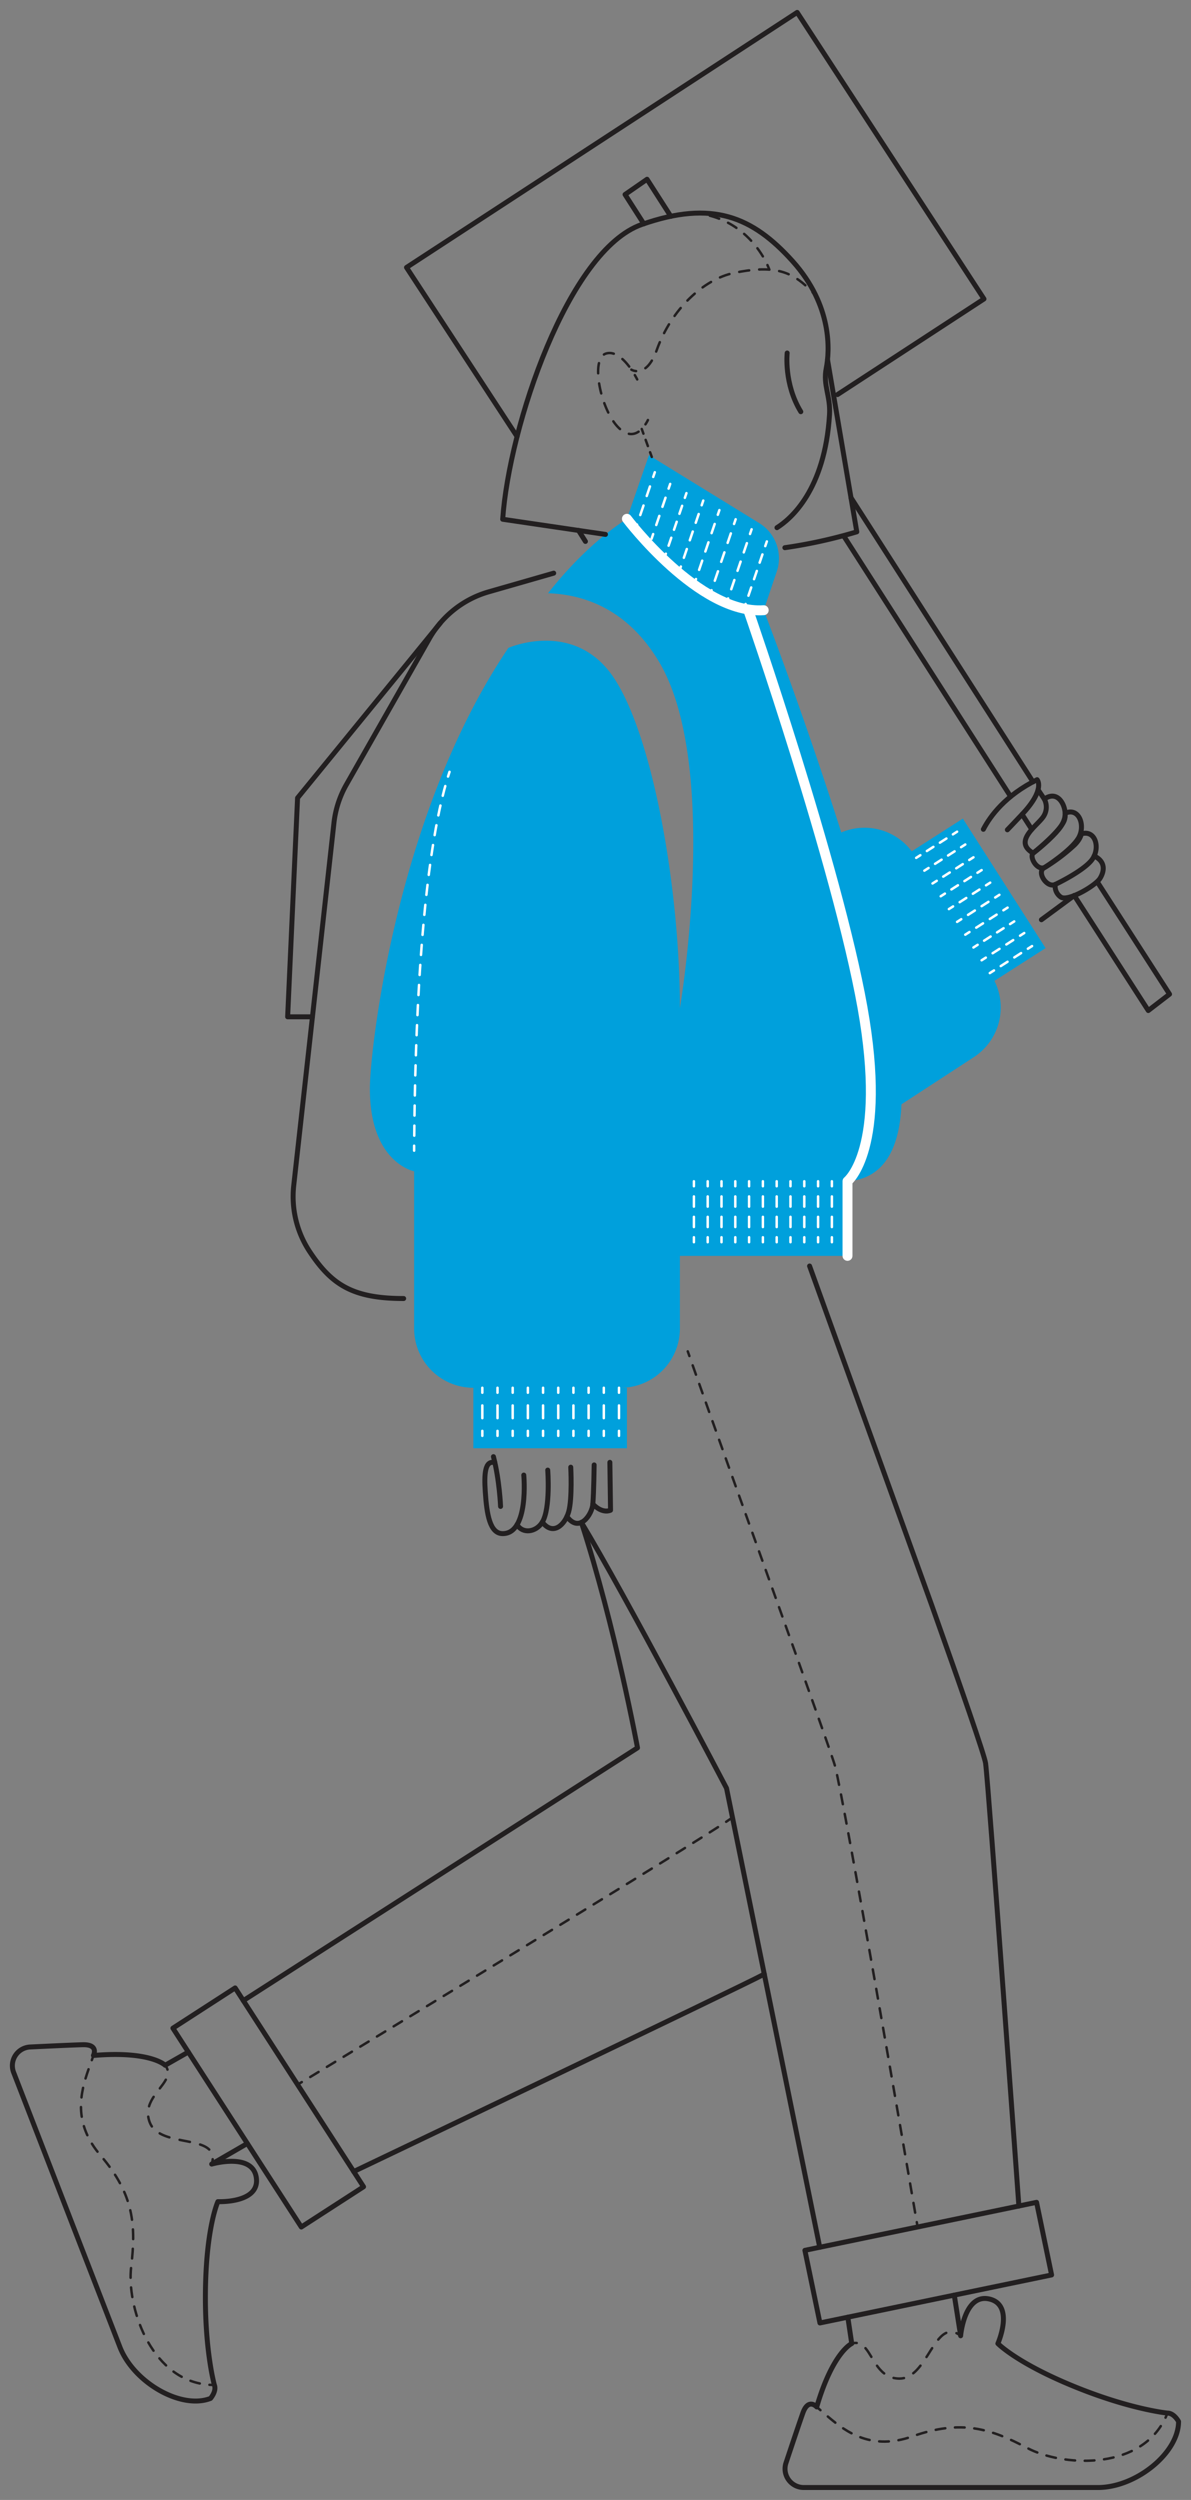<svg xmlns="http://www.w3.org/2000/svg" viewBox="0 0 960.54 2014.77"><rect x="0" y="0" width="960.54" height="2014.77" fill="#808080" stroke="none"/><defs><style>.cls-1{fill:#00a0dc;}.cls-10,.cls-11,.cls-12,.cls-13,.cls-14,.cls-15,.cls-16,.cls-17,.cls-18,.cls-19,.cls-2,.cls-20,.cls-21,.cls-22,.cls-23,.cls-24,.cls-25,.cls-26,.cls-27,.cls-28,.cls-29,.cls-3,.cls-30,.cls-31,.cls-32,.cls-4,.cls-5,.cls-6,.cls-7,.cls-8,.cls-9{fill:none;stroke-linecap:round;}.cls-10,.cls-11,.cls-12,.cls-13,.cls-14,.cls-15,.cls-16,.cls-17,.cls-18,.cls-19,.cls-2,.cls-20,.cls-21,.cls-3,.cls-31,.cls-4,.cls-5,.cls-6,.cls-7,.cls-8,.cls-9{stroke:#fff;}.cls-10,.cls-11,.cls-12,.cls-13,.cls-14,.cls-15,.cls-16,.cls-17,.cls-18,.cls-19,.cls-2,.cls-20,.cls-21,.cls-22,.cls-23,.cls-24,.cls-25,.cls-26,.cls-27,.cls-28,.cls-29,.cls-3,.cls-30,.cls-4,.cls-5,.cls-6,.cls-7,.cls-8,.cls-9{stroke-miterlimit:10;stroke-width:2px;}.cls-3{stroke-dasharray:6.49 6.49;}.cls-4{stroke-dasharray:6.56 6.56;}.cls-5{stroke-dasharray:6.21 6.21;}.cls-6{stroke-dasharray:6.5 6.5;}.cls-7{stroke-dasharray:6.5 6.5;}.cls-8{stroke-dasharray:6.31 6.31;}.cls-9{stroke-dasharray:6.23 6.23;}.cls-10{stroke-dasharray:6.23 6.23;}.cls-11{stroke-dasharray:8.1 8.1;}.cls-12{stroke-dasharray:10.25 10.25;}.cls-13{stroke-dasharray:8.22 8.22;}.cls-14{stroke-dasharray:8.11 8.11;}.cls-15{stroke-dasharray:7.74 7.74;}.cls-16{stroke-dasharray:6.79 6.79;}.cls-17{stroke-dasharray:7.45 7.45;}.cls-18{stroke-dasharray:7.81 7.81;}.cls-19{stroke-dasharray:8.06 8.06;}.cls-20{stroke-dasharray:7.84 7.84;}.cls-21{stroke-dasharray:7.03 7.03;}.cls-22,.cls-23,.cls-24,.cls-25,.cls-26,.cls-27,.cls-28,.cls-29,.cls-30,.cls-32{stroke:#221f20;}.cls-23{stroke-dasharray:8.22 8.22;}.cls-24{stroke-dasharray:8.1 8.1;}.cls-25{stroke-dasharray:5.31 5.31;}.cls-26{stroke-dasharray:7.9 7.9;}.cls-27{stroke-dasharray:7.96 7.96;}.cls-28{stroke-dasharray:8.48 8.48;}.cls-29{stroke-dasharray:7.81 7.81;}.cls-30{stroke-dasharray:7.87 7.87;}.cls-31,.cls-32{stroke-linejoin:round;}.cls-31{stroke-width:8px;}.cls-32{stroke-width:4px;}</style></defs><g id="solid_shapes" data-name="solid shapes"><path class="cls-1" d="M843.26,764.12,776.53,659.74l-41.2,26.35a47.75,47.75,0,0,0-56.85-15.17c-30.31-95.8-62.55-179.13-62.55-179.13l10.53-31.17a33.28,33.28,0,0,0-14.09-39l-89-54.75L505.6,418.11c-23.5,15.41-44.66,36-63.63,60,28.49.94,63.69,12.35,89.25,54.78,50.41,83.65,17.11,279.81,17.11,279.81,0-95.67-21.52-218.94-53.31-266.48s-85-24.07-85-24.07C318.94,656.86,298.65,846.54,298.32,875.76,297.62,937,334,944,334,944V1070.7a47.75,47.75,0,0,0,47.75,47.75h0v48.74H505.61v-48.74h-5a47.76,47.76,0,0,0,47.73-47.75v-58.56H683.51V952c32.2-2.13,42.21-31,43.53-62l58-37.78A47.75,47.75,0,0,0,802,790.51Z"/></g><g id="inverted_dotted_lines" data-name="inverted dotted lines"><line class="cls-2" x1="832.35" y1="762.47" x2="828.98" y2="764.62"/><line class="cls-3" x1="823.51" y1="768.12" x2="804.38" y2="780.35"/><line class="cls-2" x1="801.65" y1="782.1" x2="798.28" y2="784.25"/><line class="cls-2" x1="826.04" y1="751.96" x2="822.67" y2="754.12"/><line class="cls-4" x1="817.15" y1="757.65" x2="797.81" y2="770.01"/><line class="cls-2" x1="795.05" y1="771.78" x2="791.68" y2="773.93"/><line class="cls-2" x1="817.97" y1="742.59" x2="814.6" y2="744.74"/><line class="cls-5" x1="809.37" y1="748.09" x2="791.07" y2="759.79"/><line class="cls-2" x1="788.45" y1="761.46" x2="785.08" y2="763.62"/><line class="cls-2" x1="812.61" y1="731.48" x2="809.24" y2="733.63"/><line class="cls-6" x1="803.76" y1="737.14" x2="784.59" y2="749.39"/><line class="cls-2" x1="781.86" y1="751.14" x2="778.49" y2="753.3"/><line class="cls-2" x1="806.01" y1="721.16" x2="802.64" y2="723.32"/><line class="cls-7" x1="797.16" y1="726.82" x2="778" y2="739.07"/><line class="cls-2" x1="775.26" y1="740.82" x2="771.89" y2="742.98"/><line class="cls-2" x1="798.6" y1="711.36" x2="795.23" y2="713.52"/><line class="cls-8" x1="789.92" y1="716.91" x2="771.32" y2="728.81"/><line class="cls-2" x1="768.66" y1="730.51" x2="765.29" y2="732.66"/><line class="cls-2" x1="791.68" y1="701.25" x2="788.31" y2="703.4"/><line class="cls-9" x1="783.06" y1="706.76" x2="764.69" y2="718.51"/><line class="cls-2" x1="762.06" y1="720.19" x2="758.69" y2="722.34"/><line class="cls-2" x1="785.08" y1="690.93" x2="781.71" y2="693.09"/><line class="cls-9" x1="776.46" y1="696.44" x2="758.09" y2="708.19"/><line class="cls-2" x1="755.47" y1="709.87" x2="752.09" y2="712.02"/><line class="cls-2" x1="778.49" y1="680.61" x2="775.12" y2="682.77"/><line class="cls-9" x1="769.87" y1="686.12" x2="751.49" y2="697.87"/><line class="cls-2" x1="748.87" y1="699.55" x2="745.5" y2="701.7"/><line class="cls-2" x1="771.89" y1="670.29" x2="768.52" y2="672.45"/><line class="cls-10" x1="763.27" y1="675.8" x2="744.89" y2="687.55"/><line class="cls-2" x1="742.27" y1="689.23" x2="738.9" y2="691.39"/><path class="cls-2" d="M334,927.36c0-1.31,0-2.65,0-4"/><path class="cls-11" d="M334.1,915.27c.68-76.35,4.73-212.17,26.06-285.53"/><path class="cls-2" d="M361.33,625.85c.39-1.29.8-2.56,1.21-3.81"/><line class="cls-2" x1="388.99" y1="1157.19" x2="388.99" y2="1153.19"/><line class="cls-12" x1="388.99" y1="1142.94" x2="388.99" y2="1127.57"/><line class="cls-2" x1="388.99" y1="1122.45" x2="388.99" y2="1118.45"/><line class="cls-2" x1="401.24" y1="1157.19" x2="401.24" y2="1153.19"/><line class="cls-12" x1="401.24" y1="1142.94" x2="401.24" y2="1127.57"/><line class="cls-2" x1="401.24" y1="1122.45" x2="401.24" y2="1118.45"/><line class="cls-2" x1="413.48" y1="1157.19" x2="413.48" y2="1153.19"/><line class="cls-12" x1="413.48" y1="1142.94" x2="413.48" y2="1127.57"/><line class="cls-2" x1="413.48" y1="1122.45" x2="413.48" y2="1118.45"/><line class="cls-2" x1="425.73" y1="1157.19" x2="425.73" y2="1153.19"/><line class="cls-12" x1="425.73" y1="1142.94" x2="425.73" y2="1127.57"/><line class="cls-2" x1="425.73" y1="1122.45" x2="425.73" y2="1118.45"/><line class="cls-2" x1="437.98" y1="1157.19" x2="437.98" y2="1153.19"/><line class="cls-12" x1="437.98" y1="1142.94" x2="437.98" y2="1127.57"/><line class="cls-2" x1="437.98" y1="1122.45" x2="437.98" y2="1118.45"/><line class="cls-2" x1="450.23" y1="1157.19" x2="450.23" y2="1153.19"/><line class="cls-12" x1="450.23" y1="1142.94" x2="450.23" y2="1127.57"/><line class="cls-2" x1="450.23" y1="1122.45" x2="450.23" y2="1118.45"/><line class="cls-2" x1="462.47" y1="1157.19" x2="462.47" y2="1153.19"/><line class="cls-12" x1="462.47" y1="1142.94" x2="462.47" y2="1127.57"/><line class="cls-2" x1="462.47" y1="1122.45" x2="462.47" y2="1118.45"/><line class="cls-2" x1="474.72" y1="1157.19" x2="474.72" y2="1153.19"/><line class="cls-12" x1="474.72" y1="1142.94" x2="474.72" y2="1127.57"/><line class="cls-2" x1="474.72" y1="1122.45" x2="474.72" y2="1118.45"/><line class="cls-2" x1="486.97" y1="1157.19" x2="486.97" y2="1153.19"/><line class="cls-12" x1="486.97" y1="1142.94" x2="486.97" y2="1127.57"/><line class="cls-2" x1="486.97" y1="1122.45" x2="486.97" y2="1118.45"/><line class="cls-2" x1="499.22" y1="1157.19" x2="499.22" y2="1153.19"/><line class="cls-12" x1="499.22" y1="1142.94" x2="499.22" y2="1127.57"/><line class="cls-2" x1="499.22" y1="1122.45" x2="499.22" y2="1118.45"/><line class="cls-2" x1="559.63" y1="952.03" x2="559.63" y2="956.03"/><line class="cls-13" x1="559.63" y1="964.25" x2="559.63" y2="993.03"/><line class="cls-2" x1="559.63" y1="997.14" x2="559.63" y2="1001.14"/><line class="cls-2" x1="570.76" y1="952.03" x2="570.76" y2="956.03"/><line class="cls-13" x1="570.76" y1="964.25" x2="570.76" y2="993.03"/><line class="cls-2" x1="570.76" y1="997.14" x2="570.76" y2="1001.14"/><line class="cls-2" x1="581.89" y1="952.03" x2="581.89" y2="956.03"/><line class="cls-13" x1="581.89" y1="964.25" x2="581.89" y2="993.03"/><line class="cls-2" x1="581.89" y1="997.14" x2="581.89" y2="1001.14"/><line class="cls-2" x1="593.01" y1="952.03" x2="593.01" y2="956.03"/><line class="cls-13" x1="593.01" y1="964.25" x2="593.01" y2="993.03"/><line class="cls-2" x1="593.01" y1="997.14" x2="593.01" y2="1001.14"/><line class="cls-2" x1="604.14" y1="952.03" x2="604.14" y2="956.03"/><line class="cls-13" x1="604.14" y1="964.25" x2="604.14" y2="993.03"/><line class="cls-2" x1="604.14" y1="997.14" x2="604.14" y2="1001.14"/><line class="cls-2" x1="615.27" y1="952.03" x2="615.27" y2="956.03"/><line class="cls-13" x1="615.27" y1="964.25" x2="615.27" y2="993.03"/><line class="cls-2" x1="615.27" y1="997.14" x2="615.27" y2="1001.14"/><line class="cls-2" x1="626.4" y1="952.03" x2="626.4" y2="956.03"/><line class="cls-13" x1="626.4" y1="964.25" x2="626.4" y2="993.03"/><line class="cls-2" x1="626.4" y1="997.14" x2="626.4" y2="1001.14"/><line class="cls-2" x1="637.52" y1="952.03" x2="637.52" y2="956.03"/><line class="cls-13" x1="637.52" y1="964.25" x2="637.52" y2="993.03"/><line class="cls-2" x1="637.52" y1="997.14" x2="637.52" y2="1001.14"/><line class="cls-2" x1="648.65" y1="952.03" x2="648.65" y2="956.03"/><line class="cls-13" x1="648.65" y1="964.25" x2="648.65" y2="993.03"/><line class="cls-2" x1="648.65" y1="997.14" x2="648.65" y2="1001.14"/><line class="cls-2" x1="659.78" y1="952.03" x2="659.78" y2="956.03"/><line class="cls-13" x1="659.78" y1="964.25" x2="659.78" y2="993.03"/><line class="cls-2" x1="659.78" y1="997.14" x2="659.78" y2="1001.14"/><line class="cls-2" x1="670.91" y1="952.03" x2="670.91" y2="956.03"/><line class="cls-13" x1="670.91" y1="964.25" x2="670.91" y2="993.03"/><line class="cls-2" x1="670.91" y1="997.14" x2="670.91" y2="1001.14"/><line class="cls-2" x1="512.47" y1="426.57" x2="513.76" y2="422.78"/><line class="cls-14" x1="516.37" y1="415.1" x2="525.5" y2="388.22"/><line class="cls-2" x1="526.81" y1="384.38" x2="528.1" y2="380.6"/><line class="cls-2" x1="525.49" y1="434.23" x2="526.77" y2="430.44"/><line class="cls-15" x1="529.26" y1="423.11" x2="537.98" y2="397.47"/><line class="cls-2" x1="539.22" y1="393.81" x2="540.51" y2="390.02"/><line class="cls-2" x1="535.74" y1="450.02" x2="537.02" y2="446.23"/><line class="cls-16" x1="539.21" y1="439.8" x2="551.23" y2="404.43"/><line class="cls-2" x1="552.32" y1="401.22" x2="553.61" y2="397.43"/><line class="cls-2" x1="547.83" y1="460.38" x2="549.12" y2="456.59"/><line class="cls-17" x1="551.52" y1="449.54" x2="564.7" y2="410.74"/><line class="cls-2" x1="565.9" y1="407.22" x2="567.18" y2="403.43"/><line class="cls-2" x1="560.03" y1="470.44" x2="561.32" y2="466.65"/><line class="cls-18" x1="563.83" y1="459.26" x2="577.65" y2="418.58"/><line class="cls-2" x1="578.91" y1="414.89" x2="580.19" y2="411.1"/><line class="cls-2" x1="572.58" y1="479.46" x2="573.87" y2="475.68"/><line class="cls-19" x1="576.46" y1="468.05" x2="590.72" y2="426.09"/><line class="cls-2" x1="592.01" y1="422.28" x2="593.3" y2="418.49"/><line class="cls-2" x1="585.94" y1="486.09" x2="587.23" y2="482.3"/><line class="cls-20" x1="589.75" y1="474.88" x2="603.62" y2="434.07"/><line class="cls-2" x1="604.88" y1="430.36" x2="606.17" y2="426.57"/><line class="cls-2" x1="600.05" y1="490.54" x2="601.33" y2="486.76"/><line class="cls-21" x1="603.6" y1="480.1" x2="616.04" y2="443.47"/><line class="cls-2" x1="617.17" y1="440.15" x2="618.46" y2="436.36"/></g><g id="dotted_lines" data-name="dotted lines"><path class="cls-22" d="M522.55,338.51a25.92,25.92,0,0,1-2,3.48"/><path class="cls-23" d="M515,347.91c-4,2.65-9.46,3.31-16-3.09-14.58-14.19-23.25-55.95-10.25-59.89,8.39-2.55,16.45,6.88,21.11,13.89"/><path class="cls-22" d="M512,302.31c1.23,2.09,1.92,3.5,1.92,3.5"/><path class="cls-22" d="M658.08,238.44c-.93-1-1.84-2-2.75-2.9"/><path class="cls-24" d="M649.5,229.92c-13-11.51-27.08-16.35-57.6-9.95-24.43,5.12-50.44,29.1-62.26,62.2-3.94,11-8.72,15.16-12.68,16.44"/><path class="cls-22" d="M513,299.07a9.36,9.36,0,0,1-3.8-1.15"/><line class="cls-22" x1="517.57" y1="345.73" x2="518.92" y2="349.5"/><line class="cls-25" x1="520.71" y1="354.5" x2="523.41" y2="362"/><line class="cls-22" x1="524.31" y1="364.5" x2="525.66" y2="368.27"/><path class="cls-22" d="M620.48,217.3s-.48-1.39-1.54-3.69"/><path class="cls-26" d="M615.25,206.63c-6.82-11.36-21-28.42-46.62-33.71"/><path class="cls-22" d="M564.74,172.23c-1.3-.2-2.62-.37-4-.5"/><path class="cls-22" d="M554.68,1089.1l1.32,3.77"/><path class="cls-27" d="M558.64,1100.38c32.52,92.36,112.07,311.79,114.91,323.27,8.35,33.76,56.45,312.69,65.15,363.3"/><path class="cls-22" d="M739.38,1790.88c.44,2.57.68,3.93.68,3.93"/><path class="cls-22" d="M686.93,1888.74a10.68,10.68,0,0,1,4-.47"/><path class="cls-28" d="M698,1892.47c6.86,8,11,24.51,27.48,24.51,20.28,0,26.65-38.32,41.83-37.68"/><path class="cls-22" d="M771.4,1880.36a18.53,18.53,0,0,1,3.39,2.11"/><path class="cls-22" d="M658.69,1939.84c1,.83,2,1.7,3,2.6"/><path class="cls-29" d="M667.64,1947.55c15.23,13,35.68,27.54,68.23,16,39.37-13.89,63.13-6.27,92.71,9.42,28,14.83,88,18,109.64-21.08"/><path class="cls-22" d="M940,1948.46c.56-1.19,1.08-2.42,1.57-3.68"/><path class="cls-22" d="M588.94,1466c-.87.61-2,1.37-3.3,2.24"/><path class="cls-30" d="M579.05,1472.54C522.52,1509,289.62,1650,246.78,1676"/><path class="cls-22" d="M243.41,1678l-3.42,2.07"/><path class="cls-22" d="M133.21,1664.45a10.47,10.47,0,0,1,1.87,3.51"/><path class="cls-28" d="M133.74,1676.11c-5,9.28-18.88,19.14-12.94,34.48,7.32,18.91,45.36,11,50.24,25.4"/><path class="cls-22" d="M171.53,1740.18a18.28,18.28,0,0,1-.74,3.93"/><path class="cls-22" d="M75.36,1656.57c-.41,1.22-.85,2.48-1.31,3.77"/><path class="cls-29" d="M71.41,1667.69c-6.61,18.89-12.8,43.22,9.67,69.42,27.17,31.7,28.65,56.61,24.7,89.86-3.73,31.45,15,88.61,59.24,94.63"/><path class="cls-22" d="M168.91,1922c1.31.08,2.64.13,4,.12"/></g><g id="inverted_lines" data-name="inverted lines"><path class="cls-31" d="M505.61,418.11s58.25,77.18,110.32,73.68"/><path class="cls-31" d="M683.51,1012.14V952s32.56-25.64,12.06-140.16S603.5,491.79,603.5,491.79"/></g><g id="solid_lines" data-name="solid lines"><path class="cls-32" d="M793.08,668.37c5.53-10.67,17.71-27.27,43.34-40,0,0,7.05,7.58-12.1,27.9-7.52,8-11.88,12.49-11.88,12.49"/><path class="cls-32" d="M842.25,644a13.81,13.81,0,0,1-1.1,14.64c-5.36,7.47-24.09,19.54-7.89,28.94,0,0,20.2-16.11,24.73-25.53C861.93,653.85,854.94,635,842.25,644Z"/><path class="cls-32" d="M859.05,655.4s.58,4.4-3.36,10.51-15,16-22.43,21.64c-3.45,3.12,3.58,15.2,9.82,11.21,0,0,20.45-13.08,26.59-23.13S870.28,650.31,859.05,655.4Z"/><path class="cls-32" d="M872.07,672.06s-.45,4.06-5.63,9.06a148.19,148.19,0,0,1-24.65,18.46c-5.66,3.62,2.58,16.38,9.29,13.21,0,0,22-10.36,29.28-19.51S883.89,668.42,872.07,672.06Z"/><path class="cls-32" d="M851.08,712.79A10.48,10.48,0,0,0,855.57,723c5.68,3.84,28-9.17,31.64-15.14s4.44-13.56-4.76-18"/><line class="cls-32" x1="839.9" y1="741.25" x2="866.41" y2="721.71"/><polyline class="cls-32" points="885.05 710.85 943.24 801.24 926.09 814.43 866.39 721.73"/><line class="cls-32" x1="837.2" y1="636.48" x2="842.25" y2="643.97"/><line class="cls-32" x1="680.53" y1="432.05" x2="815.05" y2="641.93"/><polyline class="cls-32" points="540.98 174.31 521.85 144.47 504.1 156.76 519.22 180.36"/><line class="cls-32" x1="833.1" y1="630.12" x2="686.26" y2="401"/><line class="cls-32" x1="832.1" y1="668.41" x2="824.32" y2="656.32"/><path class="cls-32" d="M446.55,461.93,394.07,477a80.58,80.58,0,0,0-47.75,37.6l-67,117.8a80.61,80.61,0,0,0-10,30.92L236.9,955.42a80.49,80.49,0,0,0,12.83,53.26c17.69,26.71,34.66,37.84,75.82,37.84"/><path class="cls-32" d="M626.62,425.26c10.91-6.85,38.66-30.11,42.39-91.18.91-14.87-5.4-23.54-2.64-37.33s5.12-50.44-27.19-86.3S574.37,161,517.57,180.93c-59.26,20.78-107,162.69-112.15,237.56l82.89,12.21"/><path class="cls-32" d="M634.85,284.5s-2.76,24.86,11,47.31"/><path class="cls-32" d="M633,441.4a400.1,400.1,0,0,0,58-12.78L667.39,289.84"/><rect class="cls-32" x="653.16" y="1793.69" width="190.81" height="59.77" transform="translate(-354.18 189.65) rotate(-11.7)"/><polyline class="cls-32" points="675.46 318 793.58 240.94 642.92 10 327.85 215.55 417 351.81"/><line class="cls-32" x1="466.59" y1="427.5" x2="472.15" y2="436.36"/><path class="cls-32" d="M403.7,1214.08s-.79-21-5.74-40.12"/><path class="cls-32" d="M422.43,1188.81s4.39,47.19-17,47.19c-10.37,0-12.85-15.51-14.06-33.83-.92-13.78-.45-25.65,7.73-23.34"/><path class="cls-32" d="M479.18,1180.62s-.25,21.44-1.05,31.58c-.66,8.37-10.89,23.8-20.91,10"/><path class="cls-32" d="M491.86,1178.55l.53,38.58s-6.22,3.36-14.26-4.93"/><path class="cls-32" d="M661.12,1811.16l-75.18-370s-81.84-156-117-214.16"/><path class="cls-32" d="M683.76,1867.51l3.17,21.23s-15.24,6.73-28.24,51.1c0,0-6.72-7.62-11.2,4.94-2.55,7.14-8.73,25.58-13.59,40.15a15.08,15.08,0,0,0,14.32,19.84H885.51c30.49,0,65-27.64,65-53.19,0,0-3.54-6.8-9-6.8,0,0-30-2.91-75.9-21.73s-60.82-34.31-60.82-34.31,13.61-31-6.73-35.86-23.31,29.59-23.31,29.59l-5.12-32.75"/><rect class="cls-32" x="120.84" y="1668.5" width="190.81" height="59.77" transform="translate(1525.44 595.08) rotate(57.13)"/><path class="cls-32" d="M285.25,1750.12S601,1599.51,616.39,1591"/><path class="cls-32" d="M196.24,1612.36l317.91-203.72S496.09,1310.71,468.9,1227"/><path class="cls-32" d="M151.87,1653.82l-18.66,10.63s-11.77-11.79-57.85-7.88c0,0,4.68-9-8.64-8.67-7.58.2-27,1.09-42.35,1.83A15.08,15.08,0,0,0,11,1670.24l85.69,221.29c11,28.42,49.26,50.66,73.09,41.43,0,0,5.06-5.76,3.1-10.85,0,0-8.12-29-7.15-78.62s10-69.11,10-69.11,33.84,1.5,31-19.21-36-11.06-36-11.06l28.69-16.6"/><path class="cls-32" d="M821.72,1777.9s-24.46-339.39-26.84-356.82c-.85-6.25-19.69-60.53-43.52-127.61-1.36-3.83-79.16-219.63-98.44-273.14"/><polyline class="cls-32" points="251.98 819.48 231.98 819.48 239.99 643.07 355.09 502.13"/><path class="cls-32" d="M460.31,1182.46s1.34,25.46-1.7,36S446,1238,437.37,1226.73"/><path class="cls-32" d="M441.75,1184.8s2.34,30.9-4.38,41.93c-5,8.24-16,9.64-20.35,2"/></g></svg>